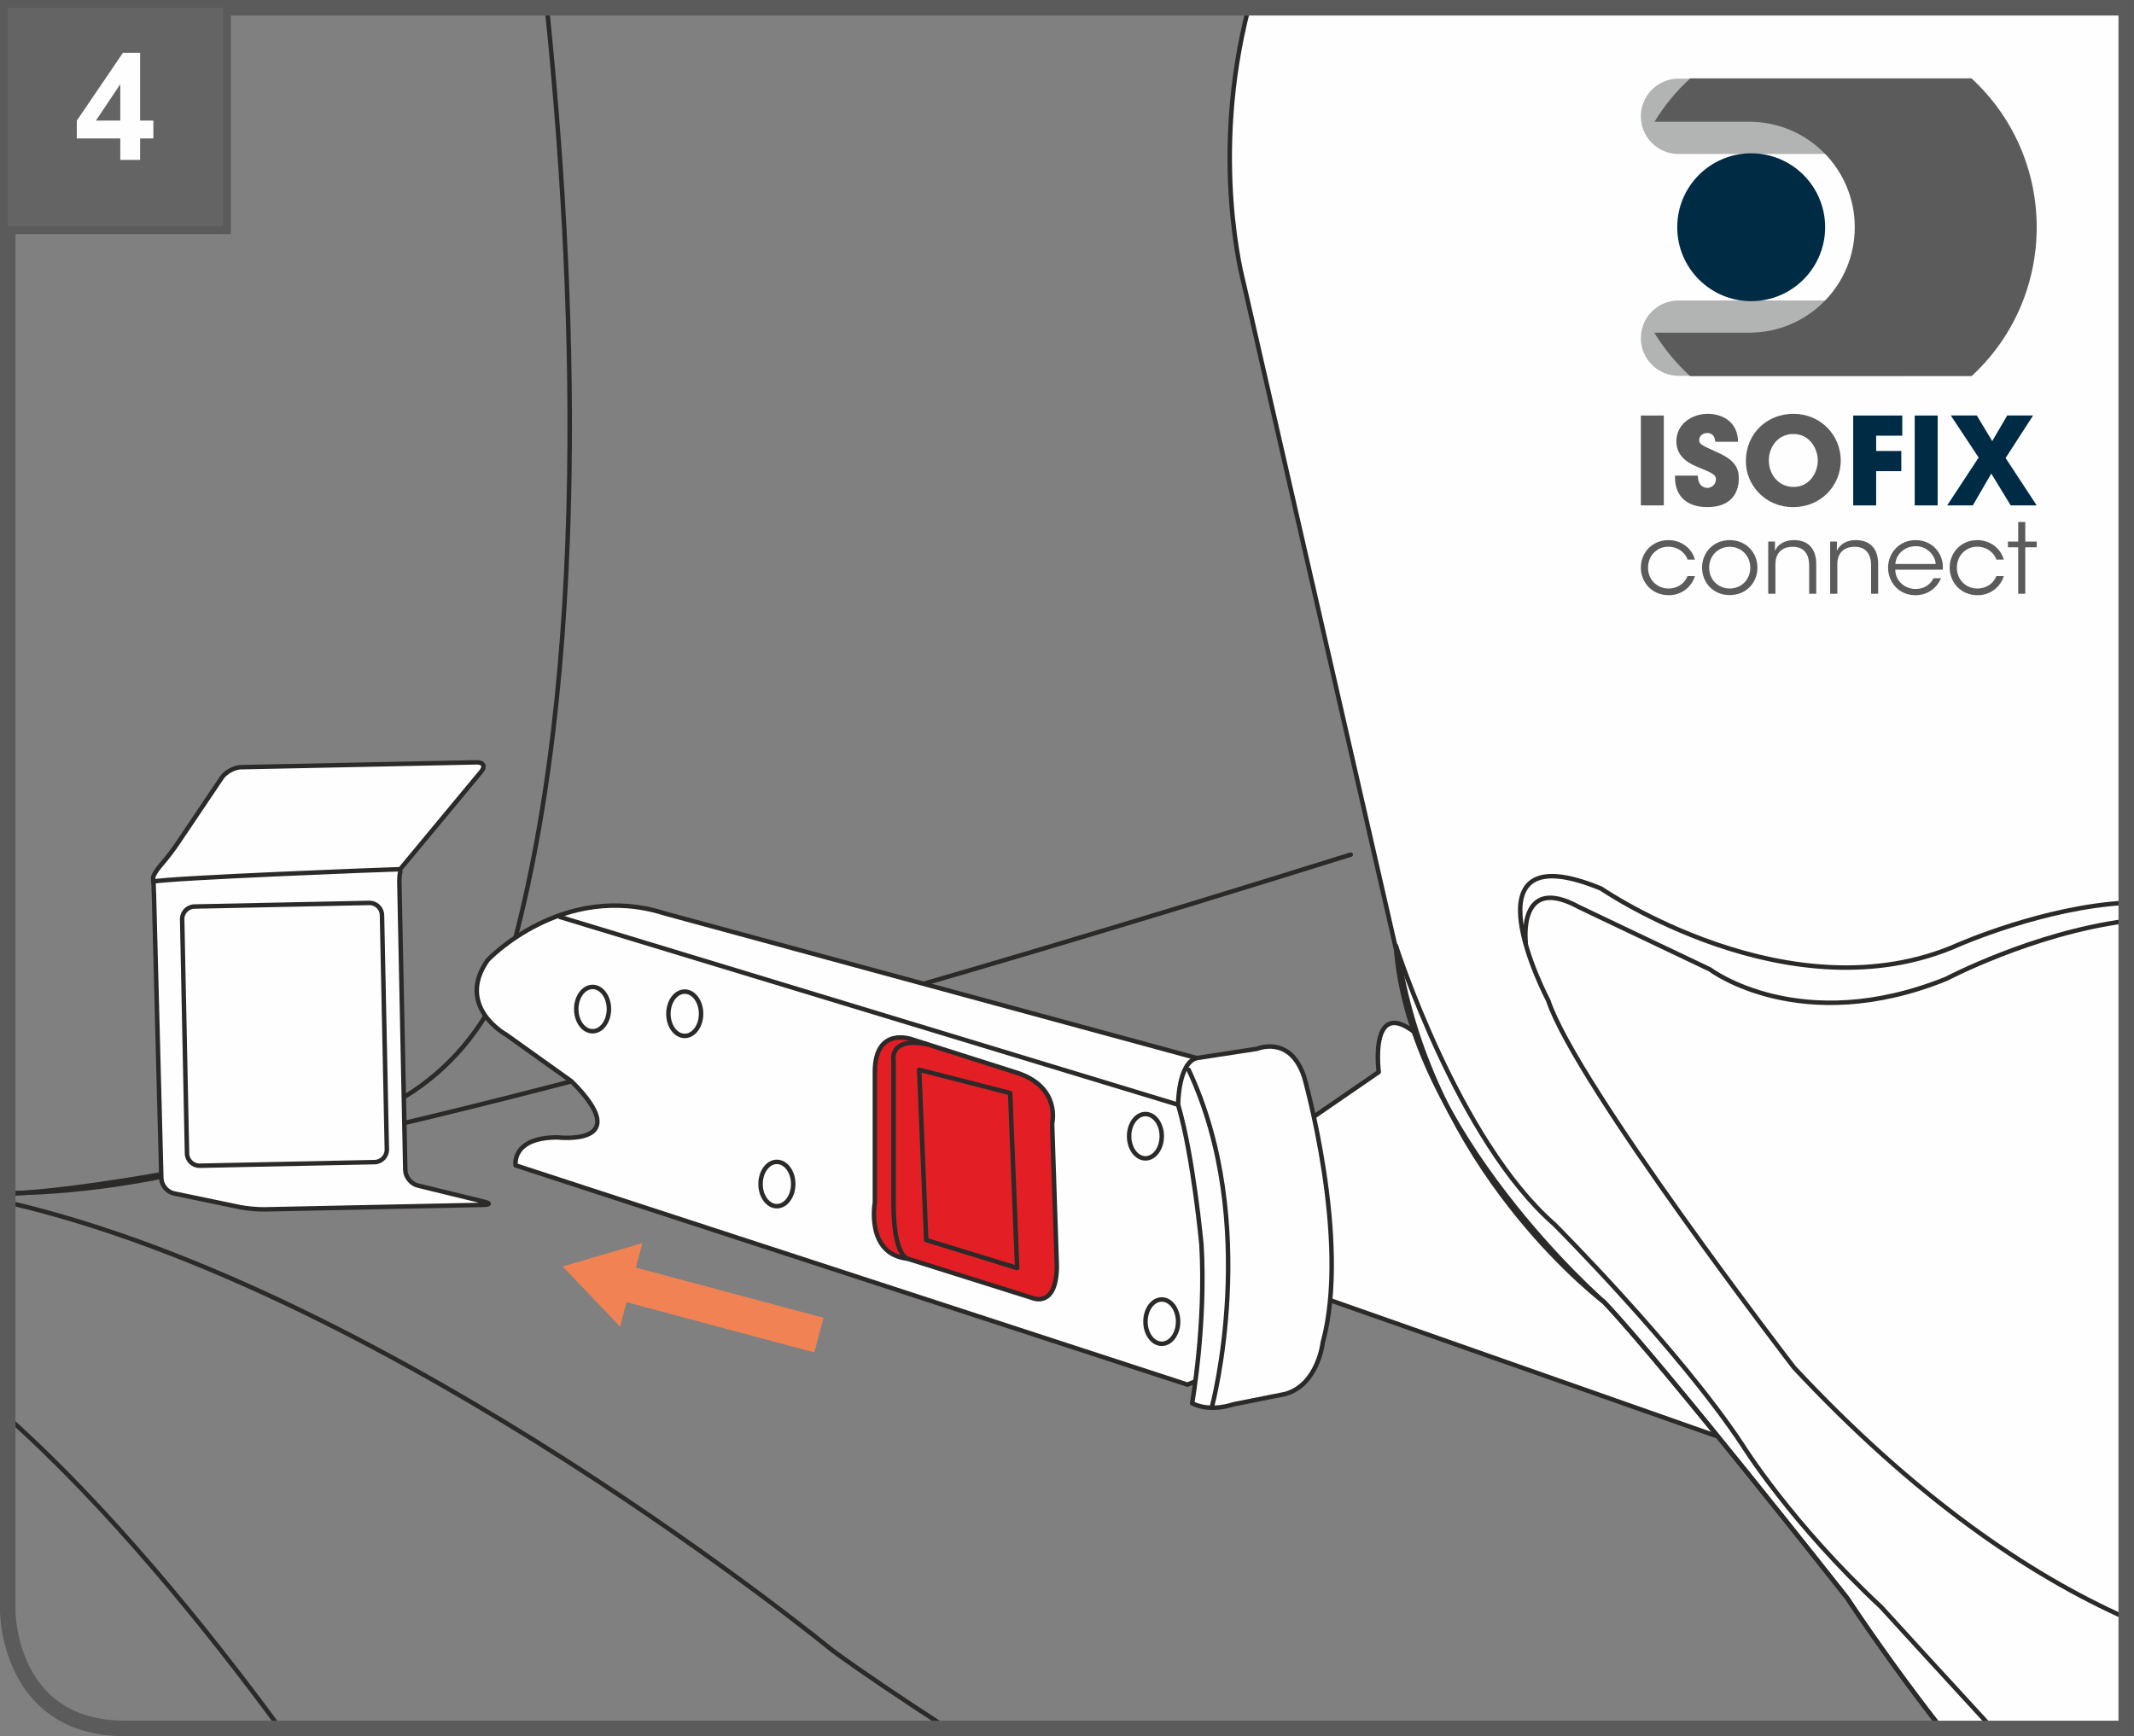 <?xml version="1.0" encoding="UTF-8"?>
<!DOCTYPE svg PUBLIC "-//W3C//DTD SVG 1.1//EN" "http://www.w3.org/Graphics/SVG/1.1/DTD/svg11.dtd">
<!-- Creator: CorelDRAW 2017 -->
<svg xmlns="http://www.w3.org/2000/svg" xml:space="preserve" width="36.388mm" height="29.609mm" version="1.1" style="shape-rendering:geometricPrecision; text-rendering:geometricPrecision; image-rendering:optimizeQuality; fill-rule:evenodd; clip-rule:evenodd"
viewBox="0 0 3122.33 2540.6"
 xmlns:xlink="http://www.w3.org/1999/xlink">
 <rect x="0" y="0" width="3122.33" height="2540.6" fill="#808080" stroke="none"/>
 <defs>
  <style type="text/css">
   <![CDATA[
    .str3 {stroke:#5B5B5B;stroke-width:11.41;stroke-miterlimit:4}
    .str2 {stroke:#5B5B5B;stroke-width:22.7;stroke-miterlimit:4}
    .str1 {stroke:#2B2A29;stroke-width:6.54;stroke-linecap:round;stroke-miterlimit:10}
    .str0 {stroke:#2B2A29;stroke-width:6.54;stroke-linecap:round;stroke-linejoin:round;stroke-miterlimit:4}
    .fil0 {fill:none;fill-rule:nonzero}
    .fil1 {fill:#FEFEFE;fill-rule:nonzero}
    .fil3 {fill:#B2B3B3;fill-rule:nonzero}
    .fil7 {fill:#646464;fill-rule:nonzero}
    .fil5 {fill:#5B5B5B;fill-rule:nonzero}
    .fil6 {fill:#F08254;fill-rule:nonzero}
    .fil2 {fill:#E31E24;fill-rule:nonzero}
    .fil4 {fill:#002B45;fill-rule:nonzero}
   ]]>
  </style>
 </defs>
 <g id="Слой_x0020_1">
  <path class="fil0 str0" d="M409.97 2529.25c-108.77,-148.02 -250.93,-323.3 -398.62,-455.28"/>
  <path class="fil0 str0" d="M1386.41 2529.25c-70.39,-45.66 -127.77,-84.36 -167.78,-113.67 0,0 -640.09,-525.15 -1207.27,-656.09"/>
  <path class="fil0 str0" d="M800.19 11.36c39.6,383.98 67.74,973.21 -59.44,1409.84 0,0 -47.77,170.66 -245.74,225.27 0,0 -234.2,98.02 -483.66,99.49"/>
  <path class="fil0 str0" d="M11.35 1747.04c170.66,-8.88 651.41,-85.63 1964.97,-496.5"/>
  <path class="fil1" d="M2549.73 2114.85l-621.17 -218.46 -20.5 -252.55 109.22 -75.1c0,0 -20.46,-157.02 102.4,-6.81l266.23 136.52 163.82 416.41z"/>
  <path class="fil0 str0" d="M2549.73 2114.85l-621.17 -218.46 -20.5 -252.55 109.22 -75.1c0,0 -20.46,-157.02 102.4,-6.81l266.23 136.52 163.82 416.41"/>
  <path class="fil1" d="M1737.4 2026.13l-982.97 -320.84c0,0 -6.84,-40.95 61.42,-40.95 0,0 116.06,13.65 20.49,-81.92l-95.56 -68.26c0,0 -75.1,-40.95 -27.3,-109.21 0,0 109.21,-116.05 259.39,-68.26l778.19 211.59 102.4 245.76 13.65 177.48 -129.7 54.61z"/>
  <path class="fil0 str0" d="M1737.4 2026.13l-982.97 -320.84c0,0 -6.84,-40.95 61.42,-40.95 0,0 116.06,13.65 20.49,-81.92l-95.56 -68.26c0,0 -75.1,-40.95 -27.3,-109.21 0,0 109.21,-116.05 259.39,-68.26l778.19 211.59 102.4 245.76 13.65 177.48 -129.7 54.61z"/>
  <path class="fil1" d="M1839.8 1534.62c0,0 47.77,-20.49 68.26,40.95 0,0 68.27,238.93 27.3,389.09 0,0 -6.8,61.42 -54.61,75.11l-76.8 15.34c0,0 -32.42,11.96 -59.72,-1.69 0,0 20.46,-116.06 13.65,-232.11 0,0 -11.95,-129.68 -34.14,-204.78 0,0 0,-61.42 27.3,-68.26l88.75 -13.65z"/>
  <path class="fil0 str0" d="M1839.8 1534.62c0,0 47.77,-20.49 68.26,40.95 0,0 68.27,238.93 27.3,389.09 0,0 -6.8,61.42 -54.61,75.11l-76.8 15.34c0,0 -32.42,11.96 -59.72,-1.69 0,0 20.46,-116.06 13.65,-232.11 0,0 -11.95,-129.68 -34.14,-204.78 0,0 0,-61.42 27.3,-68.26l88.75 -13.65z"/>
  <path class="fil2" d="M1512.12 1899.84c0,0 34.14,13.65 34.14,-47.8l-6.84 -208.2c0,0 13.65,-54.61 -54.61,-75.07l-150.17 -47.79c0,0 -54.61,-20.46 -54.61,47.79l0 191.13c0,0 -13.65,75.1 47.76,81.91l184.32 58.03z"/>
  <path class="fil0 str0" d="M1512.12 1899.84c0,0 34.14,13.65 34.14,-47.8l-6.84 -208.2c0,0 13.65,-54.61 -54.61,-75.07l-150.17 -47.79c0,0 -54.61,-20.46 -54.61,47.79l0 191.13c0,0 -13.65,75.1 47.76,81.91l184.32 58.03z"/>
  <polygon class="fil0 str0" points="1478.01,1599.47 1344.92,1565.32 1355.14,1814.5 1488.25,1855.46 "/>
  <path class="fil0 str0" d="M1327.81 1841.81c0,0 -20.49,-3.42 -20.49,-81.91l0 -208.2c0,0 -6.81,-34.15 47.8,-23.91"/>
  <path class="fil1" d="M1652.06 1662.61c0,17.88 10.68,32.42 23.88,32.42 13.21,0 23.89,-14.54 23.89,-32.42 0,-17.92 -10.68,-32.43 -23.89,-32.43 -13.2,0 -23.88,14.5 -23.88,32.43z"/>
  <path class="fil0 str0" d="M1652.06 1662.61c0,17.88 10.68,32.42 23.88,32.42 13.21,0 23.89,-14.54 23.89,-32.42 0,-17.92 -10.68,-32.43 -23.89,-32.43 -13.2,0 -23.88,14.5 -23.88,32.43z"/>
  <path class="fil1" d="M1675.98 1933.95c0,17.88 10.68,32.42 23.85,32.42 13.2,0 23.88,-14.54 23.88,-32.42 0,-17.92 -10.68,-32.43 -23.88,-32.43 -13.17,0 -23.85,14.5 -23.85,32.43z"/>
  <path class="fil0 str0" d="M1675.98 1933.95c0,17.88 10.68,32.42 23.85,32.42 13.2,0 23.88,-14.54 23.88,-32.42 0,-17.92 -10.68,-32.43 -23.88,-32.43 -13.17,0 -23.85,14.5 -23.85,32.43"/>
  <path class="fil1" d="M977.98 1483.44c0,17.92 10.68,32.42 23.88,32.42 13.2,0 23.91,-14.5 23.91,-32.42 0,-17.89 -10.72,-32.43 -23.91,-32.43 -13.2,0 -23.88,14.54 -23.88,32.43z"/>
  <path class="fil0 str0" d="M977.98 1483.44c0,17.92 10.68,32.42 23.88,32.42 13.2,0 23.91,-14.5 23.91,-32.42 0,-17.89 -10.72,-32.43 -23.91,-32.43 -13.2,0 -23.88,14.54 -23.88,32.43"/>
  <path class="fil1" d="M1112.8 1732.59c0,17.92 10.68,32.42 23.88,32.42 13.2,0 23.91,-14.5 23.91,-32.42 0,-17.89 -10.72,-32.42 -23.91,-32.42 -13.2,0 -23.88,14.53 -23.88,32.42z"/>
  <path class="fil0 str0" d="M1112.8 1732.59c0,17.92 10.68,32.42 23.88,32.42 13.2,0 23.91,-14.5 23.91,-32.42 0,-17.89 -10.72,-32.42 -23.91,-32.42 -13.2,0 -23.88,14.53 -23.88,32.42"/>
  <path class="fil1" d="M843.15 1476.59c0,17.89 10.69,32.43 23.89,32.43 13.2,0 23.91,-14.54 23.91,-32.43 0,-17.89 -10.72,-32.42 -23.91,-32.42 -13.2,0 -23.89,14.53 -23.89,32.42z"/>
  <path class="fil0 str0" d="M843.15 1476.59c0,17.89 10.69,32.43 23.89,32.43 13.2,0 23.91,-14.54 23.91,-32.43 0,-17.89 -10.72,-32.42 -23.91,-32.42 -13.2,0 -23.89,14.53 -23.89,32.42z"/>
  <path class="fil0 str0" d="M1773.24 2058.54c0,0 71.68,-267.92 -34.15,-493.19"/>
  <line class="fil0 str0" x1="1723.75" y1="1616.53" x2="819.27" y2= "1341.78" />
  <path class="fil1" d="M2840.43 2529.25c-46.95,-60.22 -93.31,-124.03 -138.22,-191.4 0,0 -268.53,-341.3 -354.99,-432.32 0,0 -236.65,-177.47 -295.8,-477.85l-232.11 -1014.84c0,0 -49.74,-181.26 7.53,-401.48l1284.14 0 0 2517.89 -270.54 0z"/>
  <path class="fil0 str0" d="M2840.43 2529.25c-46.95,-60.22 -93.31,-124.03 -138.22,-191.4 0,0 -268.53,-341.3 -354.99,-432.32 0,0 -236.65,-177.47 -295.8,-477.85l-232.11 -1014.84c0,0 -49.74,-181.26 7.53,-401.48"/>
  <path class="fil0 str0" d="M2840.43 2529.25c-46.95,-60.22 -93.31,-124.03 -138.22,-191.4 0,0 -268.53,-341.3 -354.99,-432.32 0,0 -286.72,-248.91 -304.94,-521.98 0,0 91.05,285.33 232.14,408.19 0,0 182.02,182.04 275.31,323.13 0,0 70.57,113.75 202.54,236.63 0,0 95.56,104.67 150.13,163.82 0,0 4.5,5 12.67,13.93"/>
  <path class="fil1" d="M3110.97 2367.7c-142.99,-63.77 -307.96,-175.79 -486.14,-366.61 0,0 -318.57,-414.12 -359.53,-537 0,0 -131.98,-250.3 77.37,-163.82 0,0 277.62,191.12 523.34,81.91 0,0 124.76,-54.9 244.95,-61.22l0 1046.74z"/>
  <path class="fil0 str0" d="M3110.97 2367.7c-142.99,-63.77 -307.96,-175.79 -486.14,-366.61 0,0 -318.57,-414.12 -359.53,-537 0,0 -131.98,-250.3 77.37,-163.82 0,0 277.62,191.12 523.34,81.91 0,0 124.76,-54.9 244.95,-61.22"/>
  <path class="fil0 str0" d="M2232.41 1379.31c0,0 -12.62,-101.8 78.4,-51.73l191.12 91c0,0 131.98,100.13 345.86,13.65 0,0 126.18,-66.65 263.17,-84.59"/>
  <path class="fil1" d="M224.76 1289.98c20.37,-5.21 343.33,-17.83 363.45,-18.17 -2.36,0.21 -4.11,8.6 -3.9,18.65l8.69 421.7c0.21,10.05 8.38,20.19 18.13,22.58l96.71 23.61c9.78,2.39 9.53,4.51 -0.51,4.72l-320.38 6.6c-10.05,0.21 -26.33,-1.27 -36.18,-3.33l-96.32 -20.01c-9.84,-2.06 -18.1,-11.95 -18.37,-21.97l-10.84 -416.12c-0.27,-10.02 -0.79,-20.58 -1.18,-23.43 -0.36,-2.84 4.69,-11.38 11.29,-18.98l1.84 -2.12c6.6,-7.59 16.59,-20.64 22.19,-28.97l65.02 -96.59c5.59,-8.35 18.41,-15.34 28.45,-15.52l344.5 -7.12c10.06,-0.21 13.02,5.94 6.61,13.69l-117.67 141.76 -361.55 19.04z"/>
  <path class="fil0 str1" d="M224.76 1289.98c20.37,-5.21 343.33,-17.83 363.45,-18.17 -2.36,0.21 -4.11,8.6 -3.9,18.65l8.69 421.7c0.21,10.05 8.38,20.19 18.13,22.58l96.71 23.61c9.78,2.39 9.53,4.51 -0.51,4.72l-320.38 6.6c-10.05,0.21 -26.33,-1.27 -36.18,-3.33l-96.32 -20.01c-9.84,-2.06 -18.1,-11.95 -18.37,-21.97l-10.84 -416.12c-0.27,-10.02 -0.79,-20.58 -1.18,-23.43 -0.36,-2.84 4.69,-11.38 11.29,-18.98l1.84 -2.12c6.6,-7.59 16.59,-20.64 22.19,-28.97l65.02 -96.59c5.59,-8.35 18.41,-15.34 28.45,-15.52l344.5 -7.12c10.06,-0.21 13.02,5.94 6.61,13.69l-117.67 141.76"/>
  <path class="fil1" d="M566 1681.89c0.21,10.05 -7.84,18.43 -17.89,18.65l-255.85 5.27c-10.05,0.21 -18.43,-7.84 -18.65,-17.89l-7.08 -342.75c-0.19,-10.05 7.87,-18.44 17.92,-18.65l255.81 -5.3c10.05,-0.21 18.44,7.84 18.65,17.89l7.09 342.78z"/>
  <path class="fil0 str1" d="M566 1681.89c0.21,10.05 -7.84,18.43 -17.89,18.65l-255.85 5.27c-10.05,0.21 -18.43,-7.84 -18.65,-17.89l-7.08 -342.75c-0.19,-10.05 7.87,-18.44 17.92,-18.65l255.81 -5.3c10.05,-0.21 18.44,7.84 18.65,17.89l7.09 342.78z"/>
  <path class="fil0 str2" d="M11.35 11.36l0 2346.28c0,0 0,171.6 171.6,171.6l2928.02 0 0 -2517.89 -3099.62 0z"/>
  <path class="fil1" d="M2442.15 48.75c0,0 -88.64,0 -88.64,88.63l0 709.57c0,0 0,88.66 88.64,88.66l502.18 0c0,0 88.66,0 88.66,-88.66l0 -709.57c0,0 0,-88.63 -88.66,-88.63l-502.18 0z"/>
  <path class="fil3" d="M2837.57 170.2c0,30.44 -24.67,55.12 -55.1,55.12l-326.61 0c-30.43,0 -55.1,-24.68 -55.1,-55.12 0,-30.43 24.67,-55.13 55.1,-55.13l326.61 0c30.43,0 55.1,24.7 55.1,55.13z"/>
  <path class="fil3" d="M2837.57 494.78c0,30.45 -24.67,55.12 -55.1,55.12l-326.61 0c-30.43,0 -55.1,-24.67 -55.1,-55.12 0,-30.43 24.67,-55.12 55.1,-55.12l326.61 0c30.43,0 55.1,24.69 55.1,55.12z"/>
  <path class="fil4" d="M2670.42 332.47c0,59.75 -48.44,108.22 -108.19,108.22 -59.78,0 -108.22,-48.46 -108.22,-108.22 0,-59.75 48.44,-108.18 108.22,-108.18 59.75,0 108.19,48.43 108.19,108.18z"/>
  <path class="fil5" d="M2559.45 486.79l-139.03 0c14.19,23.27 31.87,44.68 52.37,63.53l411.92 0c59.88,-54.88 95.26,-133.31 95.26,-217.85 0,-84.54 -35.64,-162.98 -95.48,-217.85l-411.46 0c-20.07,18.34 -37.78,39.53 -52.22,63.53l138.46 0 0 0.03 0.18 -0.03c85.2,0 154.31,69.11 154.31,154.32 0,85.24 -69.11,154.32 -154.31,154.32z"/>
  <polygon class="fil5" points="2400.8,739.54 2434.4,739.54 2434.4,608.02 2400.8,608.02 "/>
  <path class="fil5" d="M2484.2 695.99c0,15.29 9.41,17.95 13.71,17.95 7.96,0 12.74,-6.57 12.74,-12.62 0,-6.93 -5.48,-9.05 -25.73,-17.59 -9.26,-3.75 -32.2,-12.98 -32.2,-37.69 0,-26.49 24,-40.53 46.07,-40.53 18.1,0 43.71,9.27 44.22,40.9l-33.23 0c-0.7,-4.45 -1.76,-12.81 -12.08,-12.81 -5.87,0 -11.57,4.09 -11.57,10.32 0,6.02 3.58,7.63 27.22,18.29 24.55,11.02 30.75,22.4 30.75,37.69 0,20.98 -11.02,42.14 -45.85,42.14 -34.49,0 -48.34,-20.25 -47.47,-46.04l33.42 0z"/>
  <path class="fil5" d="M2588.05 673.62c0,20.07 13.69,38.9 36.27,38.9 23.82,0 35.35,-21.67 35.35,-38.56 0,-17.04 -11.53,-38.9 -35.69,-38.9 -23.3,0 -35.94,19.88 -35.94,38.35l0 0.21zm-33.59 1.57c0,-42.98 33.05,-69.68 69.31,-69.68 40.53,0 69.5,31.67 69.5,68.29 0,36.6 -28.79,68.26 -69.68,68.26 -41.41,0 -69.13,-32.9 -69.13,-66.68l0 -0.19z"/>
  <polygon class="fil4" points="2711.5,608.02 2783.3,608.02 2783.3,637.53 2745.06,637.53 2745.06,659.9 2781.87,659.9 2781.87,689.42 2745.06,689.42 2745.06,739.55 2711.5,739.55 "/>
  <polygon class="fil4" points="2801.49,739.54 2835.09,739.54 2835.09,608.02 2801.49,608.02 "/>
  <polygon class="fil4" points="2895.03,669.5 2854.31,607.99 2892.36,607.99 2914.91,645.5 2936.8,607.99 2974.66,607.99 2934.46,670.19 2979.97,739.54 2941.94,739.54 2913.52,692.96 2886.49,739.54 2848.98,739.54 "/>
  <path class="fil5" d="M2479.96 842.98c-4.97,16.17 -19.86,27.97 -38.17,27.97 -25.82,0 -41.02,-19.89 -41.02,-40.29 0,-22.58 17.16,-40.32 40.32,-40.32 17.16,0 33.63,10.24 38.87,28.51l-10.78 0c-4.81,-12.9 -16.9,-18.86 -27.67,-18.86 -8.96,0 -15.19,2.69 -21.55,8.66 -5.15,4.97 -8.66,13.17 -8.66,22.01 0,18.01 13.62,30.49 30.08,30.49 14.6,-0.15 24.37,-8.93 27.67,-18.17l10.9 0z"/>
  <path class="fil5" d="M2500.72 830.78c0,17.32 13.2,30.37 30.08,30.37 17.05,0 30.09,-13.05 30.09,-30.49 0,-17.46 -13.04,-30.54 -30.09,-30.54 -16.89,0 -30.08,13.08 -30.08,30.54l0 0.12zm-10.36 -0.27c0,-21.28 15.89,-40.17 40.44,-40.17 24.7,0 40.57,18.89 40.57,40.32 0,21.4 -15.87,40.11 -40.57,40.11 -24.55,0 -40.44,-18.71 -40.44,-40.11l0 -0.15z"/>
  <path class="fil5" d="M2587.17 792.49l9.93 0c0,4.26 0,8.5 -0.15,13.59 4.38,-9.94 14.77,-16.02 28.39,-15.75 23.67,0.27 32.06,16.47 32.06,35.05l0 43.41 -10.36 0 0 -41.26c0,-16.47 -7.35,-27.7 -24.55,-27.4 -15.74,0.15 -24.82,9.63 -24.82,25.55l0 43.1 -10.5 0 0 -76.31z"/>
  <path class="fil5" d="M2677.78 792.49l9.93 0c0,4.26 0,8.5 -0.15,13.59 4.39,-9.94 14.74,-16.02 28.37,-15.75 23.7,0.27 32.08,16.47 32.08,35.05l0 43.41 -10.35 0 0 -41.26c0,-16.47 -7.39,-27.7 -24.55,-27.4 -15.75,0.15 -24.86,9.63 -24.86,25.55l0 43.1 -10.47 0 0 -76.31z"/>
  <path class="fil5" d="M2832.18 825.24c-0.73,-13.35 -13.63,-26.4 -29.36,-25.97 -16.47,0 -28.69,12.05 -29.66,25.97l59.03 0zm-59.18 8.35c0.61,19.19 16.9,28.39 29.82,28.27 11.75,0 21.28,-5.84 26.21,-15.77l10.96 0c-3.54,8.24 -8.96,14.48 -15.47,18.59 -6.38,4.12 -13.92,6.27 -21.7,6.27 -26.55,0 -40.32,-21.16 -40.32,-40.17 0,-22.43 17.32,-40.44 40.17,-40.44 10.78,0 20.7,3.82 27.95,10.78 8.8,8.5 13.08,20.31 11.92,32.48l-69.53 0z"/>
  <path class="fil5" d="M2931.83 842.98c-4.96,16.17 -19.88,27.97 -38.17,27.97 -25.85,0 -41.02,-19.89 -41.02,-40.29 0,-22.58 17.16,-40.32 40.29,-40.32 17.2,0 33.64,10.24 38.9,28.51l-10.8 0c-4.81,-12.9 -16.86,-18.86 -27.66,-18.86 -8.93,0 -15.17,2.69 -21.55,8.66 -5.11,4.97 -8.66,13.17 -8.66,22.01 0,18.01 13.62,30.49 30.09,30.49 14.59,-0.15 24.39,-8.93 27.66,-18.17l10.92 0z"/>
  <polygon class="fil5" points="2952.9,800.84 2937.85,800.84 2937.85,792.49 2952.9,792.49 2952.9,763.82 2963.25,763.82 2963.25,792.49 2979.99,792.49 2979.99,800.84 2963.25,800.84 2963.25,868.8 2952.9,868.8 "/>
  <polygon class="fil6" points="907.26,1941.21 916.8,1905.53 1191.44,1978.99 1205,1928.32 930.36,1854.85 939.96,1818.98 823.26,1853.28 "/>
  <polygon class="fil7" points="5.72,336.8 331.98,336.8 331.98,5.71 5.72,5.71 "/>
  <polygon class="fil0 str3" points="5.72,336.8 331.98,336.8 331.98,5.71 5.72,5.71 "/>
  <path class="fil1" d="M176 233.97l0 -31.39 -63.63 0 0 -26.04 67.49 -99.28 25.14 0 0 99.17 19.39 0 0 26.15 -19.39 0 0 31.39 -28.99 0zm0 -57.54l0 -53.29 -35.67 53.29 35.67 0z"/>
 </g>
</svg>
